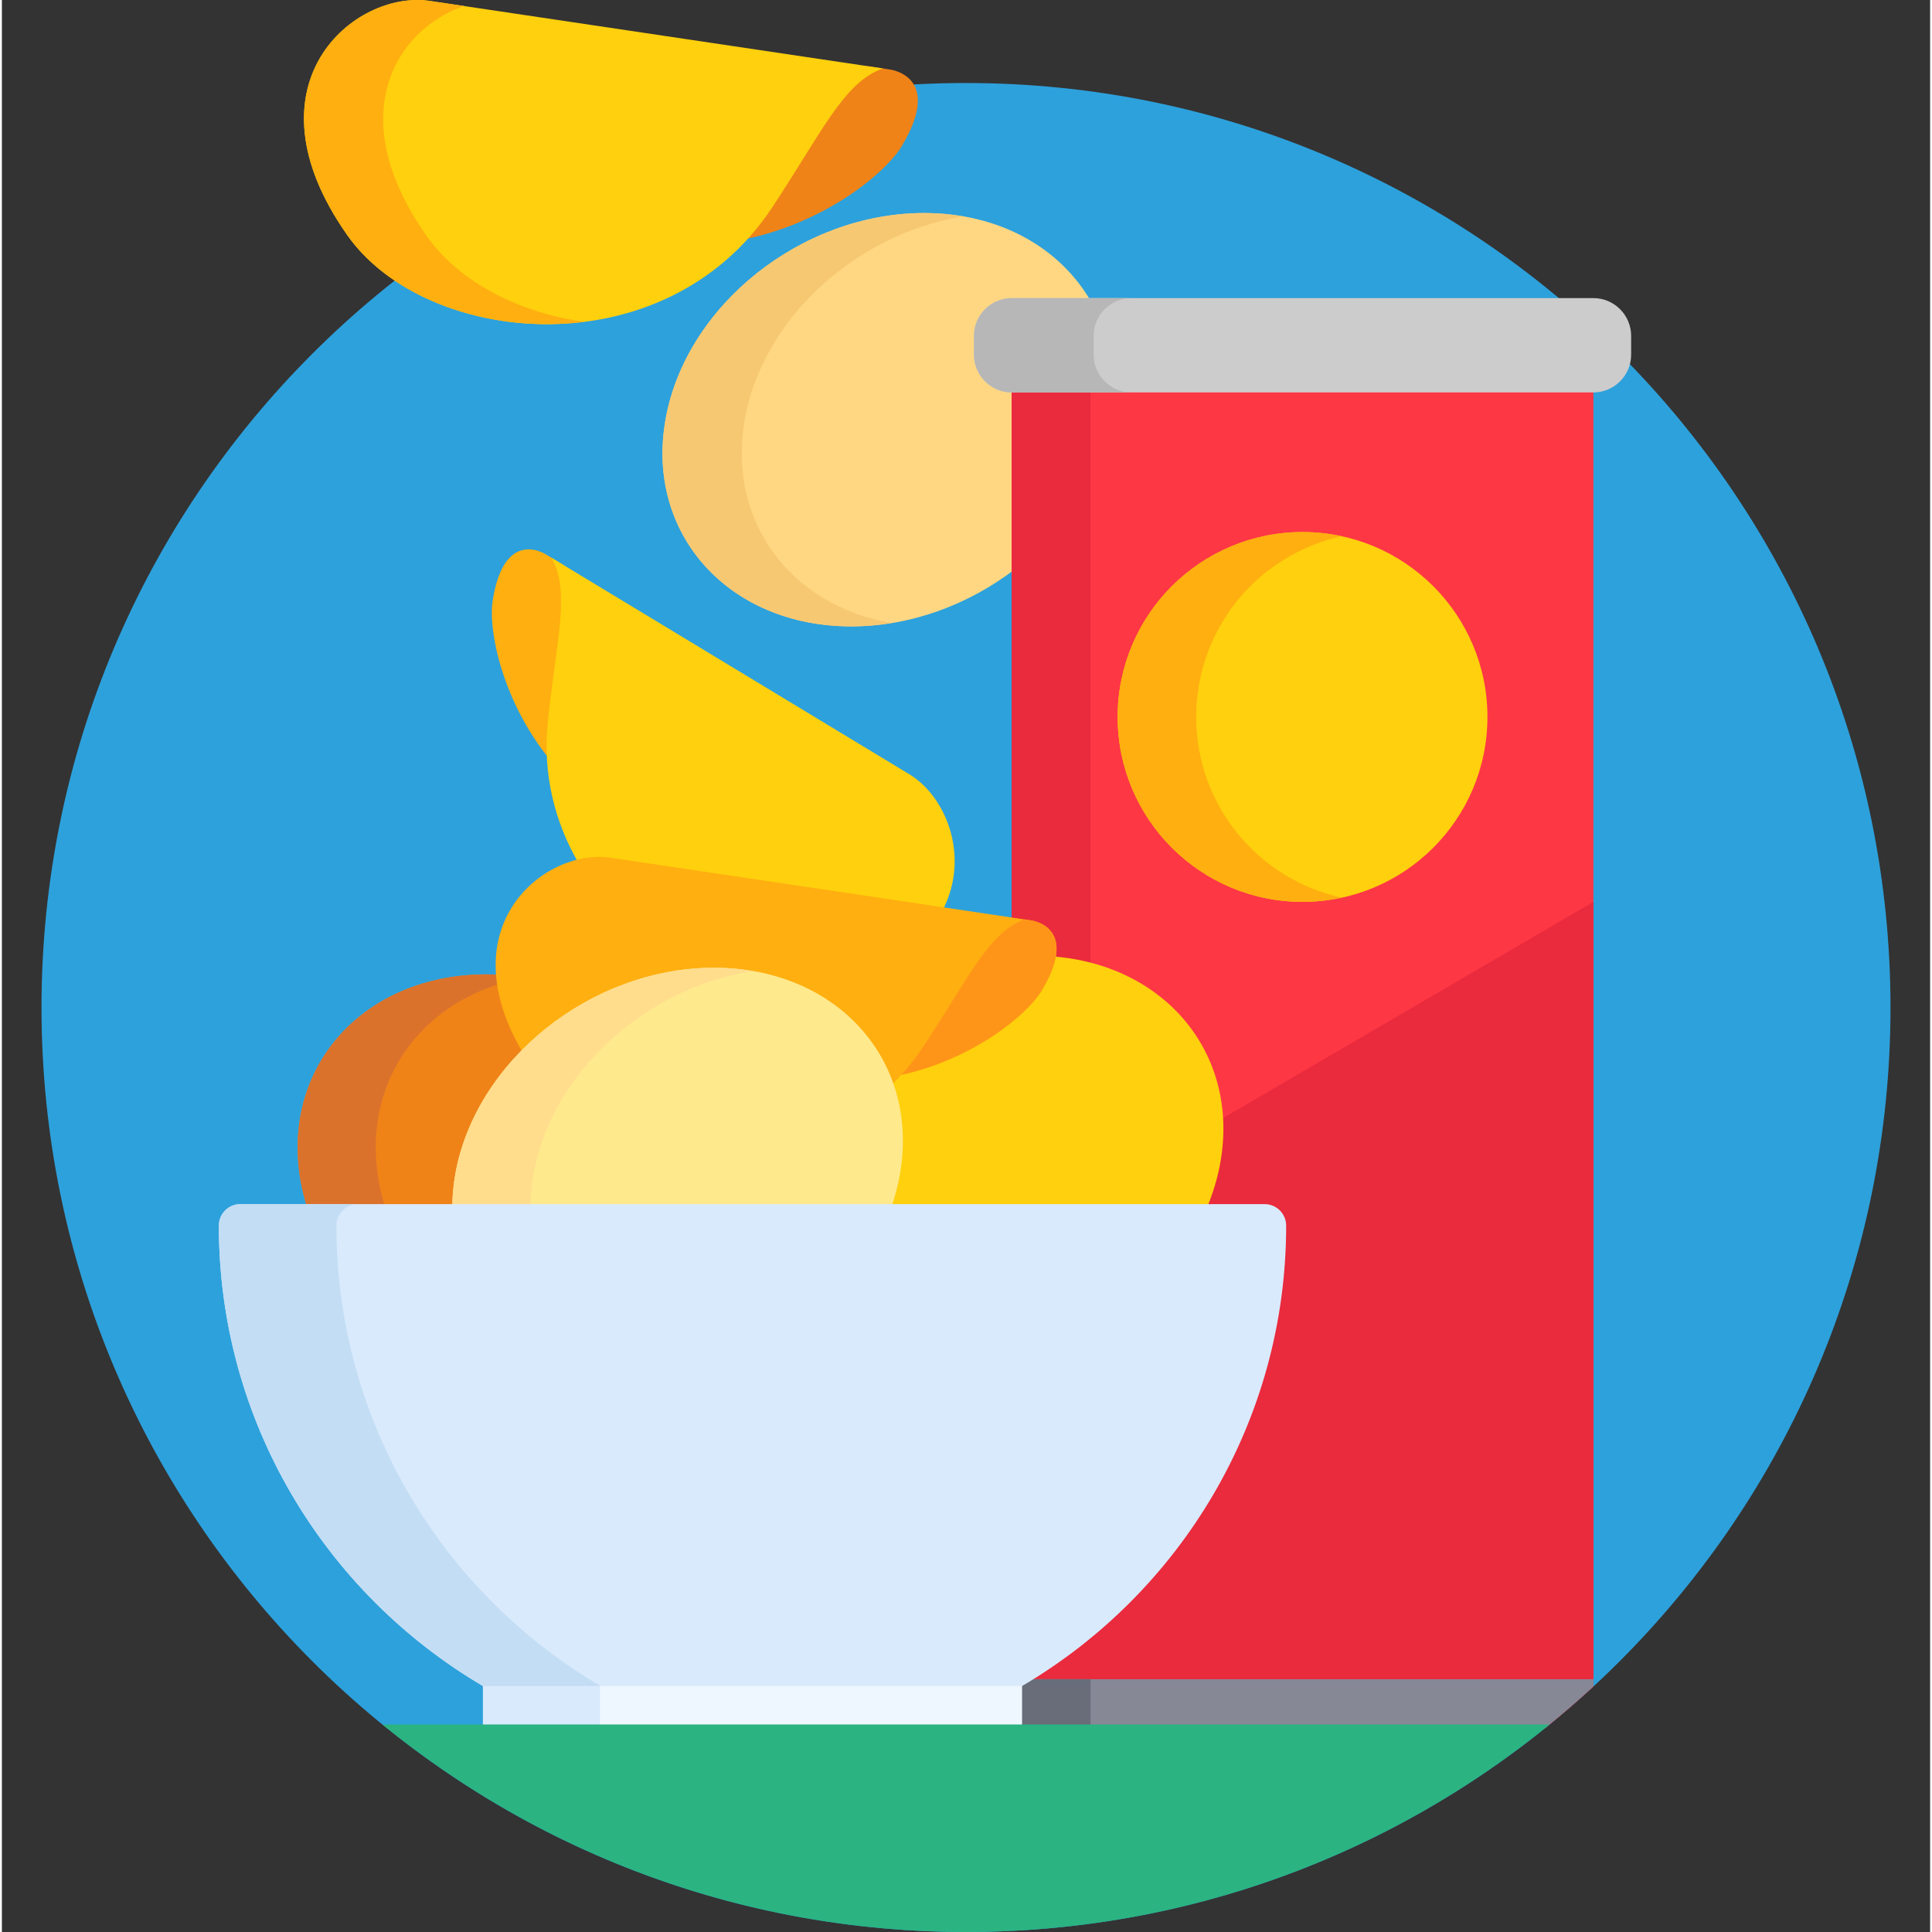 <svg height="511pt" viewBox="-10 0 511 512" width="511pt" xmlns="http://www.w3.org/2000/svg"><rect x="-10" y="0" width="511" height="512" fill="#333333" stroke="none"/><path d="m490.5 267c0 135.309-109.691 245-245 245s-245-109.691-245-245 109.691-245 245-245 245 109.691 245 245zm0 0" fill="#2da1dc"/><path d="m134.324 147.008 4.523 2.738-1.129.379c2.418 6.441 1.27 14.914-.352 26.91-.562 4.164-1.203 8.879-1.75 14.008-.375 3.523-.438 7.023-.215 10.477-12.668-15.383-16.594-34.395-15.34-42.355 3.109-19.711 14.262-12.156 14.262-12.156zm0 0" fill="#ffaf10"/><path d="m148.285 228.086c.977 0 1.941.066 2.863.207l88.051 13.121c7.484-14.074 1.211-30.223-8.711-36.227l-94.949-57.445c5.238 8.492 1.477 21.582-.828 43.203-1.512 14.168 1.844 27.023 8.137 37.828 1.875-.453 3.719-.688 5.438-.688zm0 0" fill="#ffd00d"/><path d="m258.602 103h-1c-4.961 0-9-4.039-9-9v-5c0-4.961 4.039-9 9-9h21.082c-8.137-14.223-24.191-23.543-44.242-23.543-32.539 0-63.242 24.523-68.578 54.773-5.336 30.246 16.723 54.77 49.262 54.77 15.836 0 31.227-5.82 43.48-15.266v-47.734zm0 0" fill="#ffd782"/><path d="m186.863 111.23c4.746-26.918 29.582-49.281 57.922-53.887-3.309-.57-6.758-.887-10.344-.887-32.539 0-63.242 24.523-68.578 54.773-5.336 30.246 16.723 54.77 49.262 54.77 3.586 0 7.148-.316 10.656-.887-26.715-4.605-43.664-26.969-38.918-53.883zm0 0" fill="#f7c872"/><path d="m257.602 103v141.156l3.297.492v.004s5.383.652 6.934 3.734c.789 1.566.859 3.605.246 6.043 14.543 1.035 26.992 7.141 35.195 17.332 7.945 9.871 11.023 22.688 8.66 36.086-.645 3.66-1.691 7.324-3.105 10.887l-.547 1.371h16.363c2.594 0 4.703 2.109 4.703 4.703 0 24.887-6.629 49.352-19.168 70.754-12.168 20.766-29.57 38.191-50.324 50.391l-.496.289v11.758h139.539c4.414-3.551 8.715-7.238 12.871-11.082v-343.918zm0 0" fill="#fe3745"/><path d="m257.602 103v141.156l3.297.492v.004s5.383.652 6.934 3.734c.789 1.566.859 3.609.246 6.051 3.613.258 7.102.82 10.422 1.691v-153.129zm0 0" fill="#ea2a3d"/><path d="m311.934 307.848c-.645 3.664-1.691 7.328-3.105 10.887l-.547 1.371h16.363c2.594 0 4.703 2.109 4.703 4.703 0 24.887-6.629 49.355-19.168 70.754-12.168 20.77-29.57 38.191-50.324 50.391l-.496.293v11.754h139.539c4.414-3.551 8.715-7.238 12.871-11.082v-207.918l-99.129 57.871c.172 3.582-.051 7.254-.707 10.977zm0 0" fill="#ea2a3d"/><path d="m259.855 445.953-.496.293v11.754h139.539c4.414-3.551 8.715-7.238 12.871-11.082v-1.918h-150.348c-.523.316-1.039.645-1.566.953zm0 0" fill="#868896"/><path d="m261.422 445c-.523.316-1.039.645-1.566.957l-.492.289v11.754h19.137v-13zm0 0" fill="#696d7a"/><path d="m421.77 94c0 5.5-4.5 10-10 10h-154.168c-5.5 0-10-4.5-10-10v-5c0-5.5 4.5-10 10-10h154.168c5.5 0 10 4.5 10 10zm0 0" fill="#ccc"/><path d="m279.332 94v-5c0-5.5 4.5-10 10-10h-31.727c-5.5 0-10 4.5-10 10v5c0 5.5 4.5 10 10 10h31.727c-5.5 0-10-4.5-10-10zm0 0" fill="#b7b7b7"/><path d="m70.945 320.105h39.402l.02-.977c.055-2.586.312-5.184.758-7.727 2.074-11.754 8.059-22.934 17.301-32.328l.535-.543-.383-.66c-3.906-6.75-6.105-13.363-6.594-19.543-1.18-.062-2.359-.105-3.543-.105-32.543 0-54.598 24.523-49.266 54.77.43 2.414 1.031 4.785 1.77 7.113zm0 0" fill="#ef8318"/><path d="m70.945 320.105h20.672c-.734-2.328-1.328-4.703-1.754-7.113-4.344-24.645 9.504-45.469 32.383-52.34-.113-.781-.199-1.551-.262-2.316-1.176-.066-2.359-.113-3.543-.113-32.539 0-54.598 24.52-49.262 54.77.426 2.414 1.027 4.785 1.766 7.113zm0 0" fill="#db722c"/><path d="m268.297 253.441c-.434 2.391-1.594 5.207-3.477 8.379-3.867 6.52-18.191 18.027-36.641 22.035l-.316.066-.215.242c-.832.922-1.699 1.809-2.582 2.672 2.742 7.426 3.438 15.691 1.934 24.219-.543 3.086-1.371 6.105-2.43 9.051h84.762c1.629-3.891 2.855-7.93 3.586-12.082 5.078-28.785-14.66-52.367-44.621-54.582zm0 0" fill="#ffd00d"/><path d="m262.457 243.871-111.164-16.57c-17.414-2.594-43.289 18.18-23.047 51.98 12.926-13.234 31.395-21.824 50.473-21.824 16.086 0 29.957 5.977 39.062 16.828 3.414 4.07 5.969 8.66 7.645 13.594 1.012-.973 2.004-1.98 2.965-3.047 18.816-4.082 33.285-15.754 37.289-22.5 10.184-17.16-3.223-18.461-3.223-18.461zm0 0" fill="#ffaf10"/><path d="m262.457 243.871-1.41-.207c-9.445 3.199-14.902 15.672-26.926 33.789-1.77 2.668-3.688 5.121-5.73 7.379 18.816-4.086 33.285-15.758 37.289-22.504 10.184-17.156-3.223-18.457-3.223-18.457zm0 0" fill="#ff9518"/><path d="m225.637 320.105c1.02-2.891 1.816-5.852 2.348-8.875 5.336-30.25-16.723-54.773-49.266-54.773-32.535 0-63.238 24.523-68.574 54.773-.535 3.023-.781 5.984-.785 8.875zm0 0" fill="#ffe98d"/><path d="m130.082 320.105c.004-2.891.25-5.852.781-8.875 4.754-26.965 29.668-49.359 58.066-53.91-3.27-.555-6.676-.863-10.211-.863-32.539 0-63.242 24.523-68.574 54.773-.535 3.023-.781 5.984-.785 8.875zm0 0" fill="#ffdd8d"/><path d="m117.484 445.816h142.875v12.184h-142.875zm0 0" fill="#eef6ff"/><path d="m117.484 445.816h31.016v12.184h-31.016zm0 0" fill="#d9eafc"/><path d="m117.484 446.816h142.875c41.84-24.59 69.988-70.07 69.988-122.008 0-3.148-2.555-5.703-5.703-5.703h-271.441c-3.148 0-5.703 2.555-5.703 5.703 0 51.938 28.148 97.418 69.984 122.008zm0 0" fill="#d9eafc"/><path d="m78.652 324.809c0-3.148 2.555-5.703 5.703-5.703h-31.152c-3.148 0-5.703 2.555-5.703 5.703 0 51.938 28.148 97.418 69.984 122.008h31.152c-41.836-24.59-69.984-70.07-69.984-122.008zm0 0" fill="#c3ddf4"/><path d="m90.832 457c42.18 34.375 96.012 55 154.668 55s112.488-20.625 154.668-55zm0 0" fill="#2bb381"/><path d="m383.688 190c0 27.062-21.938 49-49 49s-49-21.938-49-49 21.938-49 49-49 49 21.938 49 49zm0 0" fill="#ffd00d"/><path d="m306.5 190c0-23.492 16.531-43.109 38.594-47.883-3.355-.727-6.832-1.117-10.406-1.117-27.062 0-49 21.938-49 49s21.938 49 49 49c3.574 0 7.051-.391 10.406-1.117-22.062-4.773-38.594-24.395-38.594-47.883zm0 0" fill="#ffaf10"/><path d="m225.043 18.375-5.723-.852.684 1.105c-6.535 3.738-11.484 11.68-18.496 22.922-2.434 3.898-5.188 8.32-8.309 13.023-2.145 3.23-4.535 6.223-7.137 8.98 21.418-4.117 38.004-17.395 42.508-24.98 11.145-18.777-3.527-20.199-3.527-20.199zm0 0" fill="#ef8318"/><path d="m103.379.238c-19.93-2.969-49.996 22.023-21.871 62.047 20.816 29.629 84.039 35.77 112.523-7.156 13.16-19.832 19.129-33.488 29.473-36.988zm0 0" fill="#ffd00d"/><path d="m102.5 62.441c-22.836-32.496-7.309-55.086 10.008-60.844l-9.129-1.359c-19.93-2.969-49.996 22.023-21.871 62.047 11.891 16.926 37.625 26.18 62.812 23.004-17.535-2.461-33.262-10.668-41.82-22.848zm0 0" fill="#ffaf10"/></svg>